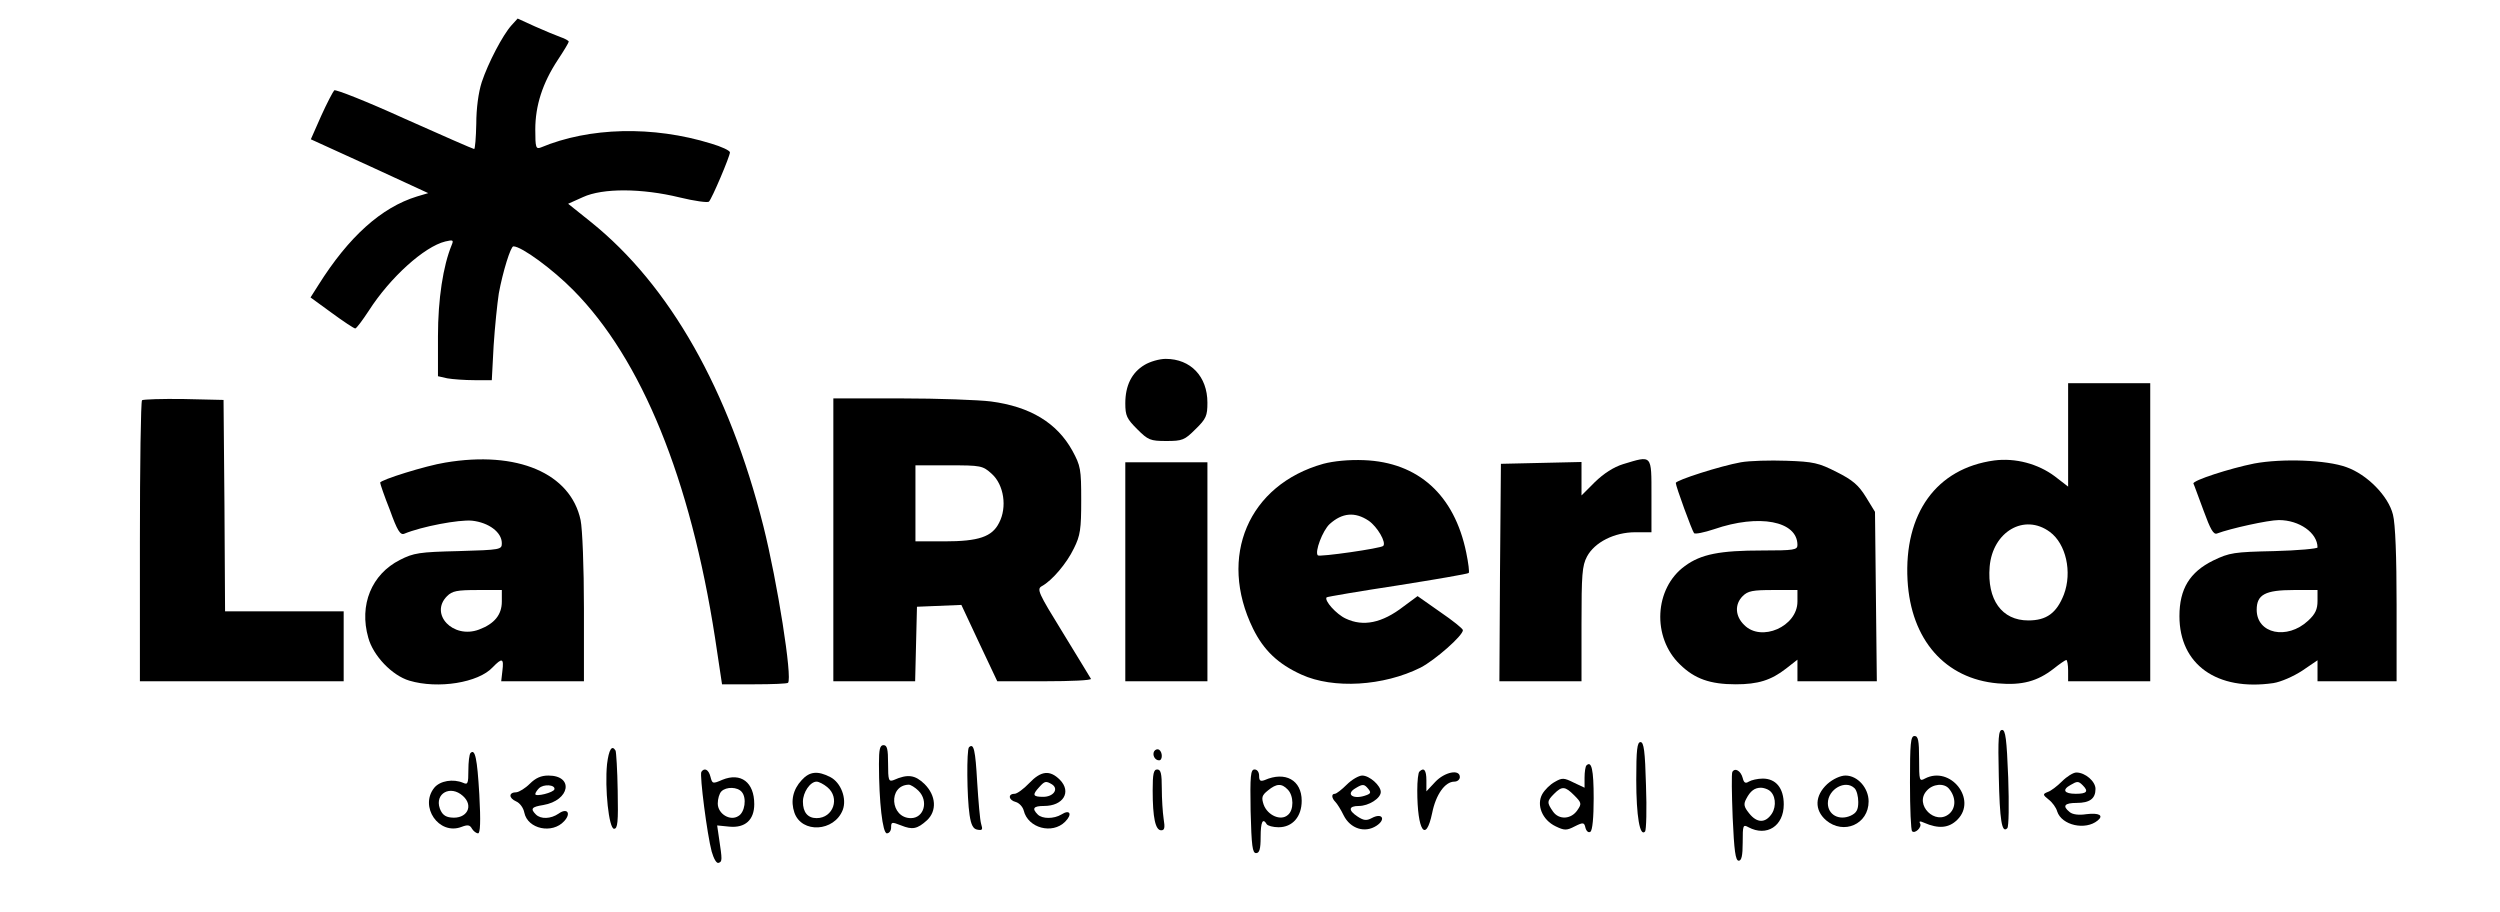 <?xml version="1.0" standalone="no"?>
<!DOCTYPE svg PUBLIC "-//W3C//DTD SVG 20010904//EN"
 "http://www.w3.org/TR/2001/REC-SVG-20010904/DTD/svg10.dtd">
<svg version="1.0" xmlns="http://www.w3.org/2000/svg"
 width="822pt" height="300pt" viewBox="0 0 822 300"
 preserveAspectRatio="xMidYMid meet">

<g transform="translate(0,300) scale(0.1,-0.1)"
fill="#000000" stroke="none">
<path d="M1682 2917 c-29 -32 -77 -124 -98 -187 -11 -34 -18 -87 -18 -137 -1
-46 -4 -83 -7 -83 -3 0 -106 45 -229 100 -123 56 -227 97 -231 93 -4 -4 -24
-42 -43 -84 l-34 -77 193 -88 193 -89 -37 -11 c-117 -36 -224 -132 -324 -291
l-26 -41 70 -51 c38 -28 73 -51 77 -51 4 0 24 27 45 59 70 109 182 210 251
227 26 6 28 5 21 -12 -28 -68 -45 -177 -45 -300 l0 -131 31 -7 c17 -3 57 -6
89 -6 l57 0 6 113 c4 62 12 139 17 172 13 71 39 155 48 155 27 0 130 -76 197
-144 225 -227 385 -621 466 -1143 l23 -153 106 0 c59 0 109 2 111 5 15 15 -35
332 -81 515 -113 448 -308 792 -567 1000 l-75 60 49 22 c65 30 194 29 317 -1
49 -12 93 -18 97 -14 10 10 69 149 69 162 0 6 -28 19 -62 29 -191 59 -400 54
-560 -13 -16 -6 -18 0 -18 59 0 79 24 153 74 229 20 30 36 57 36 60 0 3 -12
10 -27 15 -16 6 -53 21 -84 35 l-57 26 -20 -22z"/>
<path d="M3763 1800 c-42 -25 -63 -68 -63 -126 0 -41 5 -51 39 -85 36 -36 43
-39 96 -39 53 0 60 3 96 39 35 34 39 44 39 87 0 86 -55 144 -137 144 -21 0
-52 -9 -70 -20z"/>
<path d="M6800 1570 l0 -170 -44 34 c-55 41 -129 61 -199 52 -190 -26 -297
-174 -285 -394 11 -196 124 -324 297 -339 80 -7 130 7 183 48 20 16 39 29 42
29 3 0 6 -16 6 -35 l0 -35 135 0 135 0 0 490 0 490 -135 0 -135 0 0 -170z
m-60 -319 c53 -39 74 -132 46 -206 -24 -61 -57 -85 -117 -85 -87 0 -136 68
-127 177 10 115 114 176 198 114z"/>
<path d="M467 1684 c-4 -4 -7 -214 -7 -466 l0 -458 335 0 335 0 0 115 0 115
-195 0 -195 0 -2 348 -3 347 -131 3 c-71 1 -133 -1 -137 -4z"/>
<path d="M2740 1225 l0 -465 135 0 134 0 3 123 3 122 73 3 73 3 59 -126 59
-125 156 0 c86 0 154 3 152 8 -2 4 -44 72 -92 151 -82 133 -87 144 -69 154 33
18 81 74 105 124 21 42 24 63 24 158 0 103 -2 113 -29 163 -51 92 -139 145
-268 162 -40 5 -173 10 -295 10 l-223 0 0 -465z m521 217 c40 -36 51 -110 24
-161 -23 -46 -67 -61 -180 -61 l-95 0 0 125 0 125 110 0 c106 0 111 -1 141
-28z"/>
<path d="M1464 1479 c-63 -10 -214 -57 -214 -66 0 -4 14 -45 32 -90 24 -67 34
-83 47 -78 58 24 180 47 223 43 55 -6 98 -38 98 -74 0 -21 -3 -22 -142 -26
-129 -3 -148 -6 -193 -29 -93 -47 -135 -148 -104 -256 16 -59 78 -124 135
-141 94 -28 227 -7 274 44 31 32 37 30 32 -11 l-4 -35 136 0 136 0 0 240 c0
135 -5 261 -11 290 -33 154 -208 229 -445 189z m186 -457 c0 -43 -24 -73 -75
-92 -85 -32 -164 51 -105 110 17 17 33 20 100 20 l80 0 0 -38z"/>
<path d="M4351 1475 c-246 -69 -347 -305 -231 -542 35 -71 82 -116 159 -151
105 -48 270 -38 392 23 48 25 139 105 139 123 0 5 -34 32 -75 60 l-74 52 -46
-34 c-71 -55 -133 -67 -190 -40 -31 14 -72 60 -63 70 3 2 108 20 233 39 126
20 231 38 234 41 3 2 -1 33 -8 67 -39 190 -158 297 -336 304 -50 2 -100 -3
-134 -12z m149 -187 c29 -20 59 -72 48 -83 -7 -8 -210 -37 -215 -31 -11 11 16
82 39 103 41 37 83 41 128 11z"/>
<path d="M5337 1474 c-32 -10 -64 -31 -93 -59 l-44 -44 0 55 0 55 -132 -3
-133 -3 -3 -357 -2 -358 135 0 135 0 0 188 c0 162 2 192 18 222 25 47 90 80
159 80 l53 0 0 120 c0 137 3 133 -93 104z"/>
<path d="M5724 1480 c-67 -12 -214 -59 -214 -68 0 -11 53 -156 60 -165 3 -4
33 2 66 13 148 51 274 27 274 -52 0 -16 -11 -18 -115 -18 -140 0 -202 -12
-255 -51 -101 -73 -109 -235 -16 -324 48 -47 99 -65 183 -65 73 0 116 13 166
52 l37 29 0 -36 0 -35 130 0 131 0 -3 278 -3 279 -30 49 c-24 39 -44 56 -96
82 -59 30 -76 34 -165 37 -54 2 -122 0 -150 -5z m186 -458 c0 -82 -119 -134
-175 -77 -30 29 -32 68 -5 95 17 17 33 20 100 20 l80 0 0 -38z"/>
<path d="M7412 1476 c-80 -16 -204 -56 -200 -66 2 -3 16 -43 33 -88 23 -63 33
-81 45 -76 42 16 168 44 203 44 67 0 127 -42 127 -90 0 -4 -64 -10 -142 -12
-133 -3 -147 -5 -201 -31 -77 -38 -111 -93 -111 -183 0 -159 123 -247 309
-220 25 4 66 22 95 41 l50 34 0 -35 0 -34 130 0 130 0 0 251 c0 158 -4 267
-12 297 -15 61 -85 132 -153 156 -66 24 -211 29 -303 12z m208 -452 c0 -27 -7
-43 -31 -65 -69 -64 -169 -43 -169 36 0 50 28 65 122 65 l78 0 0 -36z"/>
<path d="M3700 1120 l0 -360 135 0 135 0 0 360 0 360 -135 0 -135 0 0 -360z"/>
<path d="M6572 448 c3 -145 10 -190 28 -171 5 4 6 79 3 166 -5 128 -9 157 -20
157 -12 0 -14 -25 -11 -152z"/>
<path d="M6280 427 c0 -85 3 -157 7 -160 9 -10 34 14 26 26 -4 7 0 8 13 2 48
-21 82 -18 110 10 66 66 -23 179 -107 135 -18 -10 -19 -7 -19 65 0 60 -3 75
-15 75 -13 0 -15 -24 -15 -153z m128 -20 c23 -27 24 -62 2 -82 -46 -41 -117
29 -75 75 20 23 57 26 73 7z"/>
<path d="M5380 436 c0 -120 12 -189 29 -170 4 5 6 73 3 152 -3 112 -7 142 -18
142 -11 0 -14 -25 -14 -124z"/>
<path d="M2890 488 c0 -125 12 -228 26 -228 8 0 14 9 14 19 0 19 2 19 33 7 37
-15 53 -12 85 17 33 31 30 81 -8 119 -31 30 -55 34 -102 13 -16 -6 -18 0 -18
54 0 48 -3 61 -15 61 -12 0 -15 -14 -15 -62z m130 -88 c34 -34 18 -90 -25 -90
-68 0 -76 108 -7 110 6 0 21 -9 32 -20z"/>
<path d="M3186 543 c-8 -8 -7 -164 2 -223 5 -33 12 -46 26 -48 16 -3 18 0 12
19 -4 13 -9 75 -13 137 -6 106 -11 130 -27 115z"/>
<path d="M1996 488 c-8 -80 6 -213 23 -213 12 0 14 22 12 125 -1 68 -5 128 -7
132 -12 20 -22 4 -28 -44z"/>
<path d="M3795 530 c-7 -12 2 -30 16 -30 12 0 12 27 0 35 -5 3 -12 1 -16 -5z"/>
<path d="M1547 524 c-4 -4 -7 -30 -7 -57 0 -43 -2 -48 -17 -41 -33 14 -76 7
-95 -16 -50 -62 15 -157 89 -129 21 8 28 7 35 -6 5 -8 14 -15 20 -15 7 0 9 38
4 128 -7 120 -14 151 -29 136z m-25 -141 c37 -33 13 -77 -39 -71 -20 2 -30 11
-37 30 -17 49 35 78 76 41z"/>
<path d="M5216 483 c-3 -3 -6 -21 -6 -40 l0 -33 -36 17 c-32 16 -38 16 -62 2
-15 -8 -33 -26 -41 -40 -20 -36 0 -85 44 -106 29 -14 36 -14 63 0 28 14 31 13
35 -5 3 -11 10 -17 16 -13 7 4 11 47 11 110 0 95 -7 125 -24 108z m-40 -98
c24 -24 25 -28 11 -48 -20 -31 -61 -34 -81 -5 -20 29 -20 34 4 58 26 26 36 25
66 -5z"/>
<path d="M2306 462 c-6 -11 19 -206 34 -262 7 -24 16 -40 23 -37 12 4 12 9 1
82 l-6 41 40 -4 c52 -5 82 22 82 74 0 72 -44 105 -105 80 -32 -14 -33 -13 -39
10 -6 24 -20 31 -30 16z m133 -66 c17 -20 10 -67 -11 -79 -27 -18 -68 7 -68
41 0 15 5 33 12 40 16 16 53 15 67 -2z"/>
<path d="M3790 401 c0 -90 9 -131 28 -131 11 0 13 8 8 38 -3 20 -6 65 -6 100
0 48 -3 62 -15 62 -12 0 -15 -14 -15 -69z"/>
<path d="M4112 333 c3 -115 6 -138 18 -138 11 0 15 13 15 53 0 50 7 64 20 42
3 -5 21 -10 39 -10 46 0 76 35 76 87 0 68 -54 98 -122 68 -14 -5 -18 -2 -18
14 0 12 -6 21 -15 21 -13 0 -15 -20 -13 -137z m122 71 c20 -20 21 -68 0 -84
-23 -20 -66 -1 -79 34 -8 24 -6 31 14 47 28 23 45 24 65 3z"/>
<path d="M4667 463 c-4 -3 -7 -31 -7 -62 0 -133 28 -175 49 -74 12 60 42 103
73 103 10 0 18 7 18 15 0 27 -50 17 -81 -16 l-29 -31 0 36 c0 34 -8 44 -23 29z"/>
<path d="M5696 462 c-3 -5 -2 -72 1 -150 5 -109 9 -142 20 -142 9 0 13 16 13
60 0 57 1 60 19 50 60 -32 116 4 116 75 0 54 -26 85 -69 85 -17 0 -38 -5 -46
-10 -11 -7 -16 -4 -20 12 -6 23 -25 35 -34 20z m120 -60 c22 -14 26 -52 10
-77 -21 -32 -49 -32 -75 1 -17 21 -19 30 -9 48 13 25 27 36 48 36 8 0 20 -4
26 -8z"/>
<path d="M2636 435 c-29 -31 -37 -69 -24 -107 24 -69 131 -63 159 9 14 37 -6
90 -41 108 -41 21 -68 19 -94 -10z m84 -23 c43 -35 20 -102 -35 -102 -29 0
-45 19 -45 54 0 31 24 66 45 66 7 0 23 -8 35 -18z"/>
<path d="M3384 425 c-18 -19 -40 -35 -48 -35 -23 0 -20 -21 4 -27 11 -3 23
-16 26 -28 14 -58 94 -79 136 -37 25 25 16 42 -12 24 -25 -15 -63 -15 -78 0
-20 20 -14 28 21 28 63 0 91 46 52 86 -33 33 -62 30 -101 -11z m75 -4 c23 -15
5 -41 -29 -41 -34 0 -37 6 -13 32 18 20 22 21 42 9z"/>
<path d="M6780 431 c-16 -16 -37 -32 -47 -35 -17 -7 -17 -9 3 -25 12 -9 25
-27 28 -39 15 -46 93 -63 133 -30 21 17 5 26 -37 21 -25 -4 -46 -1 -55 7 -25
20 -17 30 23 30 43 0 62 14 62 46 0 25 -34 54 -63 54 -10 0 -31 -13 -47 -29z
m68 -13 c20 -20 14 -28 -23 -28 -38 0 -46 13 -17 29 22 13 26 13 40 -1z"/>
<path d="M1742 423 c-15 -15 -35 -27 -44 -28 -26 0 -26 -19 -1 -30 12 -5 24
-21 27 -37 11 -54 92 -71 131 -28 24 26 10 45 -18 25 -26 -18 -59 -19 -75 -3
-19 19 -14 25 24 31 88 15 102 97 17 97 -24 0 -42 -8 -61 -27z m81 -18 c-2
-11 -63 -26 -63 -16 0 4 6 13 12 19 15 15 54 12 51 -3z"/>
<path d="M4428 420 c-16 -16 -34 -30 -39 -30 -12 0 -11 -14 2 -27 5 -5 18 -25
27 -44 22 -44 70 -59 108 -34 32 21 19 44 -16 25 -17 -9 -26 -8 -46 5 -32 21
-30 35 4 35 32 0 72 25 72 46 0 21 -37 54 -61 54 -11 0 -34 -13 -51 -30z m71
-14 c9 -11 8 -15 -5 -20 -43 -17 -73 2 -36 23 23 14 28 13 41 -3z"/>
<path d="M6008 422 c-41 -38 -43 -85 -4 -119 58 -49 140 -13 140 62 0 44 -36
85 -76 85 -16 0 -41 -11 -60 -28z m90 -14 c7 -7 12 -27 12 -45 0 -26 -6 -36
-25 -45 -38 -17 -75 3 -75 41 0 46 58 79 88 49z"/>
</g>
</svg>

